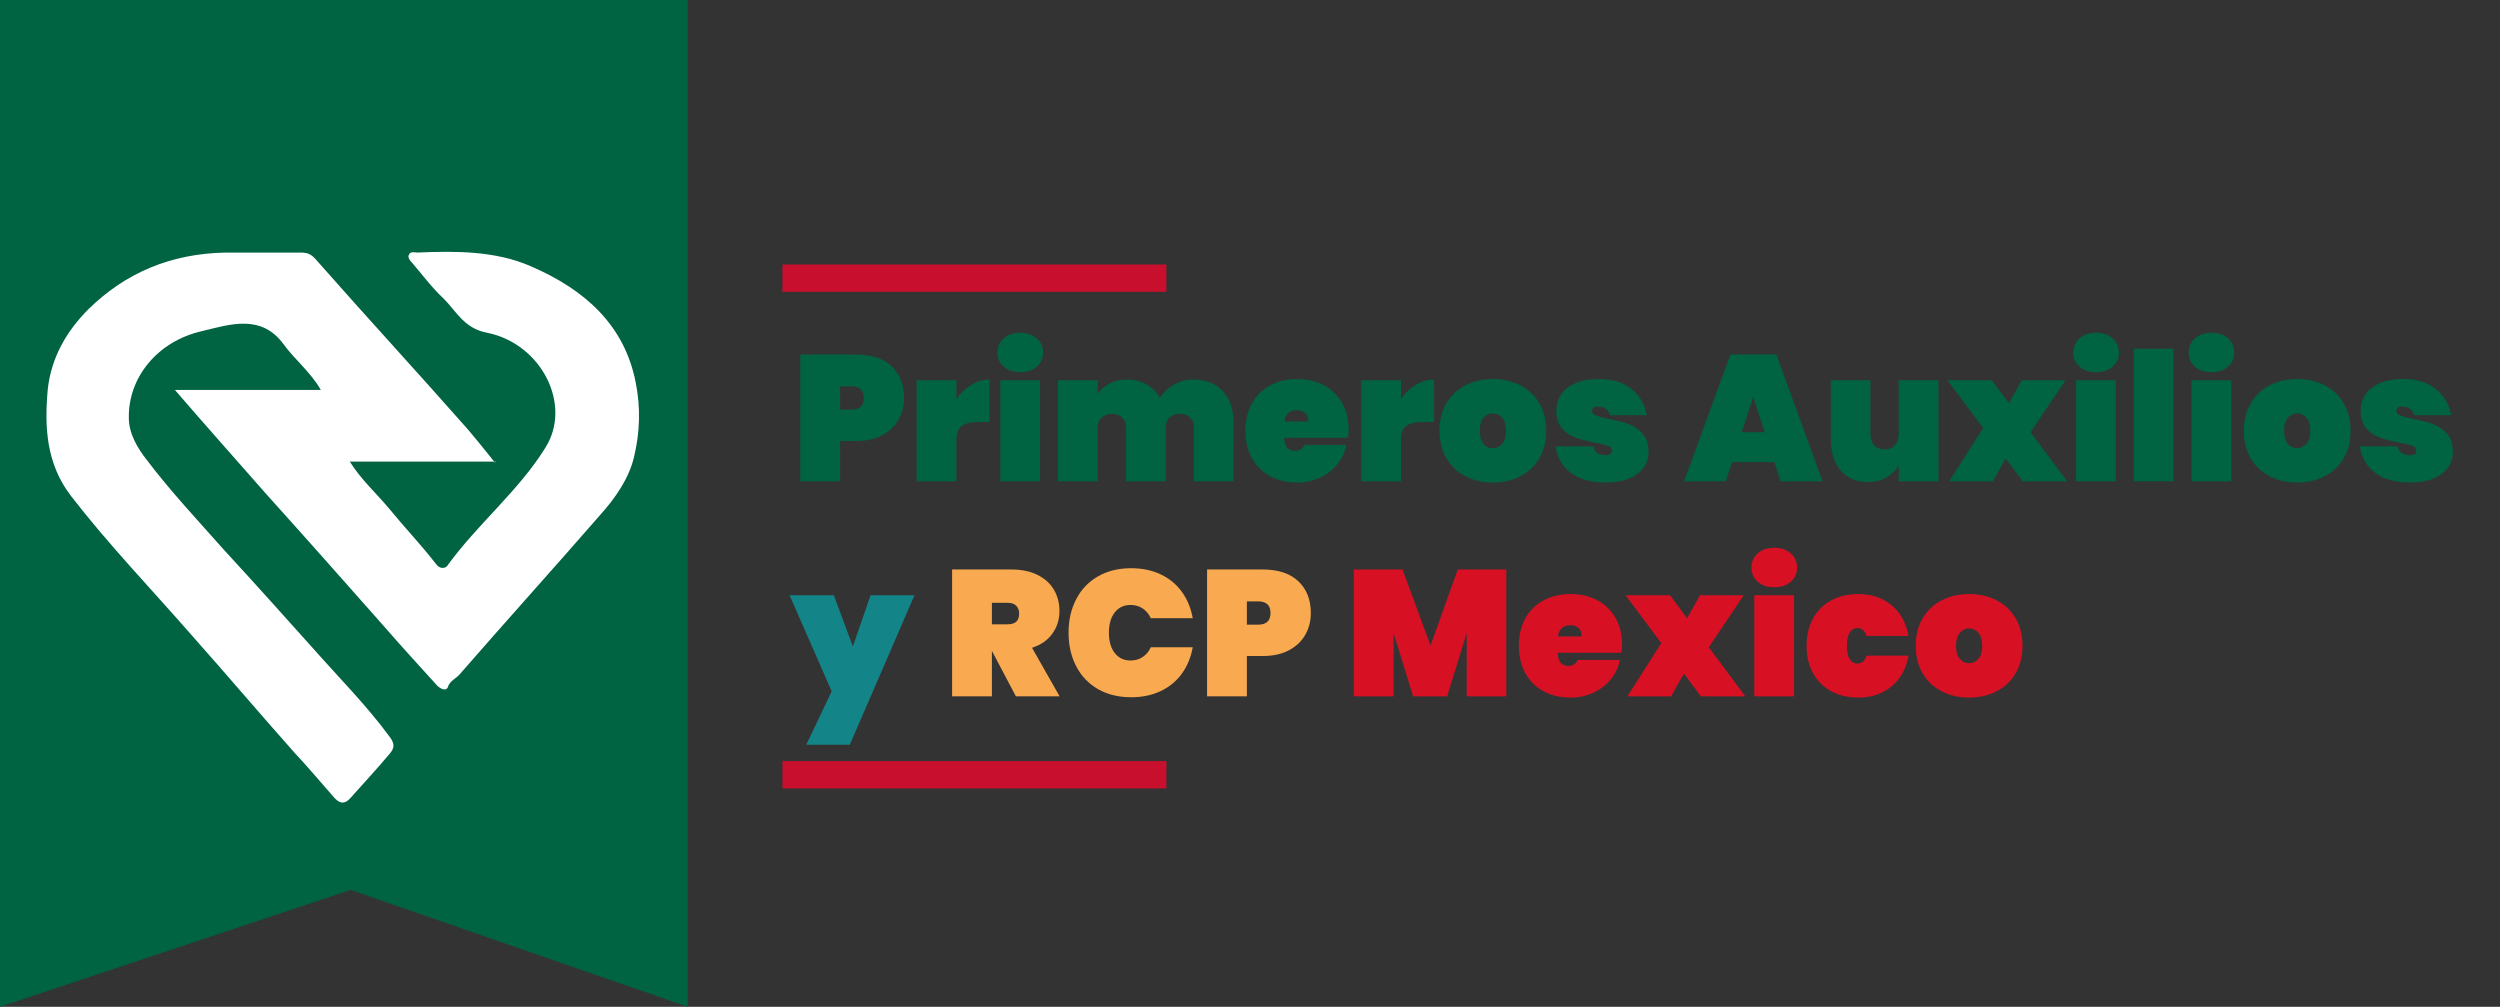 <?xml version="1.0" encoding="UTF-8"?>
<svg id="Layer_1" xmlns="http://www.w3.org/2000/svg" viewBox="0 0 293 118">
  <rect x="0" y="0" width="293" height="118" fill="#333333" stroke="none"/>
  <defs>
    <style>
      .cls-1 {
        fill: #c8102e;
      }

      .cls-1, .cls-2 {
        fill-rule: evenodd;
      }

      .cls-3, .cls-2 {
        fill: #006341;
      }

      .cls-4 {
        fill: #fff;
      }

      .cls-5 {
        fill: #f9aa51;
      }

      .cls-6 {
        fill: #d71024;
      }

      .cls-7 {
        fill: #138589;
      }
    </style>
  </defs>
  <path class="cls-2" d="M0,0h80.6v118l-39.5-13.7L0,118V0Z"/>
  <path class="cls-1" d="M136.7,34.2h-45v-3.2h45v3.2h0Z"/>
  <path class="cls-4" d="M58.1,54.1h-17.1c1.3,2.1,3.1,3.7,4.6,5.5,1.8,2.2,3.8,4.3,5.5,6.5.5.7,1.2.5,1.4.1,3.5-4.8,8.3-8.7,11.4-13.7,3.2-5-.4-12.2-6.8-13.5-2.7-.5-3.6-2.5-5.1-4-1.4-1.3-2.5-2.8-3.7-4.2-.3-.3-.5-.6-.4-.9.2-.5.7-.3,1-.3,4.5-.2,9.2-.2,13.3,1.6,6.5,2.8,11,7,12.3,13.6.6,3,.5,5.9-.2,8.8-.6,2.5-2.2,4.8-4,6.8-5.4,6.2-11,12.4-16.4,18.6-.4.5-1.2.8-1.4,1.5-.2.6-1,.2-1.4-.3-2-2.2-4.1-4.5-6.1-6.8-4.6-5.2-9.2-10.4-13.8-15.5-3.5-4-7-7.9-10.7-12.2h17.1c-1.2-2.1-3.1-3.6-4.4-5.4-2.6-3.5-6.2-2.3-9.5-1.5-5.3,1.2-8.7,5.5-8.6,10.2,0,1.8,1,3.5,2.1,4.9,2.8,3.7,6,7.1,9.1,10.6,3.5,3.8,7,7.7,10.4,11.5,3,3.4,6.3,6.7,9,10.4.6.8.5,1.3,0,1.9-1.5,1.8-3.1,3.5-4.6,5.2-.8.9-1.4.6-2-.1-1.5-1.7-3-3.5-4.6-5.2-4-4.5-7.9-9.1-11.9-13.6-4.8-5.5-9.9-10.8-14.3-16.5-2.9-3.8-3.1-8.1-2.7-12.5.4-3.6,2.1-6.7,4.8-9.4,4.3-4.2,9.6-6.5,16.1-6.6h8.7c.9,0,1.3.2,1.9.9,5.9,6.7,11.9,13.2,17.8,19.9,1,1.2,2,2.4,3.1,3.8h0l.1-.1Z"/>
  <path class="cls-1" d="M136.7,92.4h-45v-3.2h45v3.2h0Z"/>
  <g>
    <path class="cls-3" d="M98.462,51.685v4.726h-4.662v-14.868h6.51c1.82,0,3.217.462,4.189,1.386.974.924,1.46,2.163,1.46,3.717,0,.938-.217,1.789-.651,2.552-.434.764-1.074,1.369-1.921,1.816-.848.448-1.873.672-3.077.672h-1.848ZM101.234,46.645c0-.909-.483-1.364-1.449-1.364h-1.323v2.729h1.323c.966,0,1.449-.455,1.449-1.365Z"/>
    <path class="cls-3" d="M113.834,45.102c.686-.413,1.399-.62,2.142-.62v4.978h-1.322c-.883,0-1.53.154-1.943.462-.413.309-.619.854-.619,1.638v4.852h-4.662v-11.845h4.662v2.185c.476-.686,1.057-1.235,1.743-1.648Z"/>
    <path class="cls-3" d="M117.635,39.663c.489-.44,1.141-.661,1.953-.661.798,0,1.441.221,1.932.661.49.441.735.998.735,1.67,0,.658-.245,1.204-.735,1.638-.49.435-1.134.651-1.932.651-.812,0-1.464-.217-1.953-.651-.49-.434-.735-.979-.735-1.638,0-.672.245-1.229.735-1.67ZM121.897,44.566v11.845h-4.662v-11.845h4.662Z"/>
    <path class="cls-3" d="M143.328,45.847c.832.91,1.249,2.143,1.249,3.696v6.867h-4.641v-6.279c0-.504-.15-.899-.452-1.187-.301-.287-.703-.431-1.207-.431-.519,0-.924.144-1.218.431s-.441.683-.441,1.187v6.279h-4.641v-6.279c0-.504-.151-.899-.452-1.187s-.703-.431-1.207-.431c-.519,0-.924.144-1.218.431s-.441.683-.441,1.187v6.279h-4.662v-11.845h4.662v1.597c.336-.504.795-.91,1.376-1.218.58-.309,1.263-.463,2.047-.463.854,0,1.61.187,2.269.557.657.371,1.183.893,1.574,1.564.435-.615.987-1.123,1.659-1.522.672-.398,1.414-.599,2.227-.599,1.512,0,2.685.456,3.518,1.365Z"/>
    <path class="cls-3" d="M157.954,51.307h-7.455c.042.588.175.991.399,1.208.224.217.518.325.882.325.504,0,.867-.23,1.092-.693h4.935c-.168.841-.521,1.593-1.061,2.258s-1.218,1.19-2.037,1.575c-.818.385-1.718.577-2.698.577-1.176,0-2.223-.244-3.14-.734s-1.631-1.193-2.142-2.111c-.512-.916-.767-1.991-.767-3.223s.255-2.307.767-3.224c.511-.917,1.225-1.62,2.142-2.11s1.964-.735,3.14-.735,2.223.241,3.14.725c.917.482,1.631,1.173,2.142,2.068.512.896.767,1.953.767,3.171,0,.294-.035.603-.104.924ZM153.334,49.396c0-.447-.126-.78-.378-.997s-.567-.325-.945-.325c-.854,0-1.344.44-1.47,1.322h2.793Z"/>
    <path class="cls-3" d="M165.935,45.102c.686-.413,1.399-.62,2.142-.62v4.978h-1.322c-.883,0-1.53.154-1.943.462-.413.309-.619.854-.619,1.638v4.852h-4.662v-11.845h4.662v2.185c.476-.686,1.057-1.235,1.743-1.648Z"/>
    <path class="cls-3" d="M178.177,45.155c.952.49,1.698,1.193,2.237,2.11.538.917.808,1.991.808,3.224s-.27,2.307-.808,3.223c-.539.918-1.285,1.621-2.237,2.111s-2.022.734-3.213.734-2.261-.244-3.213-.734-1.697-1.193-2.236-2.111c-.539-.916-.809-1.991-.809-3.223s.27-2.307.809-3.224,1.284-1.62,2.236-2.11,2.023-.735,3.213-.735,2.261.245,3.213.735ZM173.872,48.966c-.294.343-.441.85-.441,1.522s.144,1.18.431,1.522.654.515,1.103.515c.434,0,.798-.172,1.092-.515.295-.343.441-.851.441-1.522s-.146-1.18-.441-1.522c-.294-.344-.658-.515-1.092-.515s-.798.171-1.092.515Z"/>
    <path class="cls-3" d="M191.207,45.584c.959.777,1.564,1.803,1.816,3.077h-4.347c-.183-.672-.658-1.008-1.428-1.008-.435,0-.651.168-.651.504,0,.238.157.42.473.546.314.126.815.259,1.501.398.896.168,1.662.368,2.3.599.637.231,1.187.605,1.648,1.124.462.518.693,1.225.693,2.121,0,.7-.196,1.322-.588,1.868-.393.547-.967.974-1.723,1.281-.756.309-1.645.462-2.667.462-1.708,0-3.065-.363-4.074-1.092-1.008-.728-1.631-1.777-1.868-3.15h4.473c.084.687.567,1.029,1.449,1.029.476,0,.714-.168.714-.504,0-.266-.161-.462-.483-.588s-.84-.252-1.554-.378c-.91-.182-1.663-.378-2.258-.588s-1.116-.567-1.564-1.071-.672-1.197-.672-2.079c0-.714.189-1.351.567-1.911.378-.56.938-1,1.68-1.322s1.645-.483,2.709-.483c1.61,0,2.895.389,3.854,1.165Z"/>
    <path class="cls-3" d="M207.955,54.163h-4.956l-.735,2.247h-4.893l5.439-14.868h5.376l5.418,14.868h-4.914l-.735-2.247ZM206.821,50.657l-1.344-4.138-1.345,4.138h2.688Z"/>
    <path class="cls-3" d="M227.19,44.566v11.845h-4.662v-1.807c-.364.561-.851,1.016-1.459,1.365-.609.351-1.334.525-2.174.525-1.358,0-2.419-.455-3.182-1.365s-1.145-2.142-1.145-3.696v-6.867h4.642v6.279c0,.561.149,1.005.451,1.334.301.329.703.493,1.207.493.519,0,.925-.164,1.219-.493s.44-.773.44-1.334v-6.279h4.662Z"/>
    <path class="cls-3" d="M237.061,56.411l-1.995-2.667-1.491,2.667h-5.124l3.969-6.237-4.179-5.607h5.208l1.995,2.688,1.512-2.688h5.124l-4.095,6.091,4.284,5.754h-5.208Z"/>
    <path class="cls-3" d="M243.718,39.663c.489-.44,1.141-.661,1.953-.661.798,0,1.441.221,1.932.661.49.441.735.998.735,1.67,0,.658-.245,1.204-.735,1.638-.49.435-1.134.651-1.932.651-.812,0-1.464-.217-1.953-.651-.49-.434-.735-.979-.735-1.638,0-.672.245-1.229.735-1.67ZM247.98,44.566v11.845h-4.662v-11.845h4.662Z"/>
    <path class="cls-3" d="M254.742,40.871v15.54h-4.662v-15.54h4.662Z"/>
    <path class="cls-3" d="M257.241,39.663c.489-.44,1.141-.661,1.953-.661.798,0,1.441.221,1.932.661.49.441.735.998.735,1.67,0,.658-.245,1.204-.735,1.638-.49.435-1.134.651-1.932.651-.812,0-1.464-.217-1.953-.651-.49-.434-.735-.979-.735-1.638,0-.672.245-1.229.735-1.67ZM261.504,44.566v11.845h-4.662v-11.845h4.662Z"/>
    <path class="cls-3" d="M272.444,45.155c.952.49,1.698,1.193,2.237,2.11.538.917.808,1.991.808,3.224s-.27,2.307-.808,3.223c-.539.918-1.285,1.621-2.237,2.111s-2.022.734-3.213.734-2.261-.244-3.213-.734-1.697-1.193-2.236-2.111c-.539-.916-.809-1.991-.809-3.223s.27-2.307.809-3.224,1.284-1.62,2.236-2.11,2.023-.735,3.213-.735,2.261.245,3.213.735ZM268.14,48.966c-.294.343-.441.85-.441,1.522s.144,1.18.431,1.522.654.515,1.103.515c.434,0,.798-.172,1.092-.515.295-.343.441-.851.441-1.522s-.146-1.18-.441-1.522c-.294-.344-.658-.515-1.092-.515s-.798.171-1.092.515Z"/>
    <path class="cls-3" d="M285.475,45.584c.959.777,1.564,1.803,1.816,3.077h-4.347c-.183-.672-.658-1.008-1.428-1.008-.435,0-.651.168-.651.504,0,.238.157.42.473.546.314.126.815.259,1.501.398.896.168,1.662.368,2.3.599.637.231,1.187.605,1.648,1.124.462.518.693,1.225.693,2.121,0,.7-.196,1.322-.588,1.868-.393.547-.967.974-1.723,1.281-.756.309-1.645.462-2.667.462-1.708,0-3.065-.363-4.074-1.092-1.008-.728-1.631-1.777-1.868-3.15h4.473c.084.687.567,1.029,1.449,1.029.476,0,.714-.168.714-.504,0-.266-.161-.462-.483-.588s-.84-.252-1.554-.378c-.91-.182-1.663-.378-2.258-.588s-1.116-.567-1.564-1.071-.672-1.197-.672-2.079c0-.714.189-1.351.567-1.911.378-.56.938-1,1.68-1.322s1.645-.483,2.709-.483c1.61,0,2.895.389,3.854,1.165Z"/>
    <path class="cls-7" d="M97.727,69.766l2.227,6.007,2.079-6.007h5.145l-7.581,17.515h-5.103l2.981-6.258-4.935-11.257h5.187Z"/>
    <path class="cls-5" d="M119.063,81.611l-2.814-5.334v5.334h-4.662v-14.868h6.931c1.203,0,2.232.214,3.087.641.854.427,1.494,1.008,1.921,1.743.427.734.641,1.564.641,2.488,0,.994-.276,1.876-.829,2.646-.554.771-1.348,1.323-2.384,1.659l3.234,5.691h-5.124ZM116.249,73.168h1.848c.448,0,.784-.102,1.009-.305.224-.202.336-.521.336-.955,0-.392-.116-.7-.347-.924-.231-.224-.563-.336-.998-.336h-1.848v2.52Z"/>
    <path class="cls-5" d="M136.041,67.32c1.015.483,1.841,1.166,2.478,2.048.638.882,1.061,1.911,1.271,3.087h-4.914c-.224-.49-.542-.871-.955-1.145s-.886-.409-1.417-.409c-.785,0-1.404.294-1.859.882s-.682,1.379-.682,2.373.227,1.785.682,2.373,1.074.882,1.859.882c.531,0,1.004-.137,1.417-.409.413-.273.731-.654.955-1.145h4.914c-.21,1.176-.633,2.205-1.271,3.087-.637.882-1.463,1.564-2.478,2.047-1.016.483-2.167.725-3.454.725-1.499,0-2.801-.318-3.906-.955-1.106-.637-1.957-1.529-2.552-2.678-.595-1.147-.893-2.457-.893-3.927s.298-2.779.893-3.927c.595-1.148,1.445-2.041,2.552-2.678,1.105-.637,2.407-.956,3.906-.956,1.287,0,2.438.242,3.454.725Z"/>
    <path class="cls-5" d="M146.132,76.885v4.726h-4.662v-14.868h6.51c1.82,0,3.217.462,4.189,1.386.974.924,1.46,2.163,1.46,3.717,0,.938-.217,1.789-.651,2.552-.434.764-1.074,1.369-1.921,1.816-.848.448-1.873.672-3.077.672h-1.848ZM148.904,71.845c0-.909-.483-1.364-1.449-1.364h-1.323v2.729h1.323c.966,0,1.449-.455,1.449-1.365Z"/>
    <path class="cls-6" d="M176.539,66.743v14.868h-4.641v-7.413l-2.289,7.413h-3.99l-2.289-7.413v7.413h-4.662v-14.868h5.712l3.276,8.925,3.192-8.925h5.69Z"/>
    <path class="cls-6" d="M190,76.507h-7.455c.042.588.175.991.399,1.208.224.217.518.325.882.325.504,0,.867-.23,1.092-.693h4.935c-.168.841-.521,1.593-1.061,2.258s-1.218,1.19-2.037,1.575c-.818.385-1.718.577-2.698.577-1.176,0-2.223-.244-3.14-.734s-1.631-1.193-2.142-2.111c-.512-.916-.767-1.991-.767-3.223s.255-2.307.767-3.224c.511-.917,1.225-1.62,2.142-2.11s1.964-.735,3.14-.735,2.223.241,3.14.725c.917.482,1.631,1.173,2.142,2.068.512.896.767,1.953.767,3.171,0,.294-.035.603-.104.924ZM185.38,74.596c0-.447-.126-.78-.378-.997s-.567-.325-.945-.325c-.854,0-1.344.44-1.47,1.322h2.793Z"/>
    <path class="cls-6" d="M199.345,81.611l-1.995-2.667-1.491,2.667h-5.124l3.969-6.237-4.179-5.607h5.208l1.995,2.688,1.512-2.688h5.124l-4.095,6.091,4.284,5.754h-5.208Z"/>
    <path class="cls-6" d="M206.002,64.863c.489-.44,1.141-.661,1.953-.661.798,0,1.441.221,1.932.661.49.441.735.998.735,1.67,0,.658-.245,1.204-.735,1.638-.49.435-1.134.651-1.932.651-.812,0-1.464-.217-1.953-.651-.49-.434-.735-.979-.735-1.638,0-.672.245-1.229.735-1.67ZM210.265,69.766v11.845h-4.662v-11.845h4.662Z"/>
    <path class="cls-6" d="M221.678,70.921c1.057.868,1.726,2.072,2.006,3.612h-4.936c-.182-.616-.539-.924-1.07-.924-.378,0-.676.175-.893.524-.218.351-.326.868-.326,1.555s.108,1.204.326,1.554c.217.35.515.525.893.525.531,0,.889-.309,1.07-.925h4.936c-.28,1.541-.949,2.744-2.006,3.612s-2.355,1.302-3.896,1.302c-1.176,0-2.223-.244-3.14-.734s-1.631-1.193-2.142-2.111c-.512-.916-.767-1.991-.767-3.223s.255-2.307.767-3.224c.511-.917,1.225-1.62,2.142-2.11s1.964-.735,3.14-.735c1.54,0,2.839.434,3.896,1.302Z"/>
    <path class="cls-6" d="M233.994,70.355c.952.49,1.698,1.193,2.237,2.11.538.917.808,1.991.808,3.224s-.27,2.307-.808,3.223c-.539.918-1.285,1.621-2.237,2.111s-2.022.734-3.213.734-2.261-.244-3.213-.734-1.697-1.193-2.236-2.111c-.539-.916-.809-1.991-.809-3.223s.27-2.307.809-3.224,1.284-1.62,2.236-2.11,2.023-.735,3.213-.735,2.261.245,3.213.735ZM229.689,74.166c-.294.343-.441.85-.441,1.522s.144,1.18.431,1.522.654.515,1.103.515c.434,0,.798-.172,1.092-.515.295-.343.441-.851.441-1.522s-.146-1.18-.441-1.522c-.294-.344-.658-.515-1.092-.515s-.798.171-1.092.515Z"/>
  </g>
</svg>